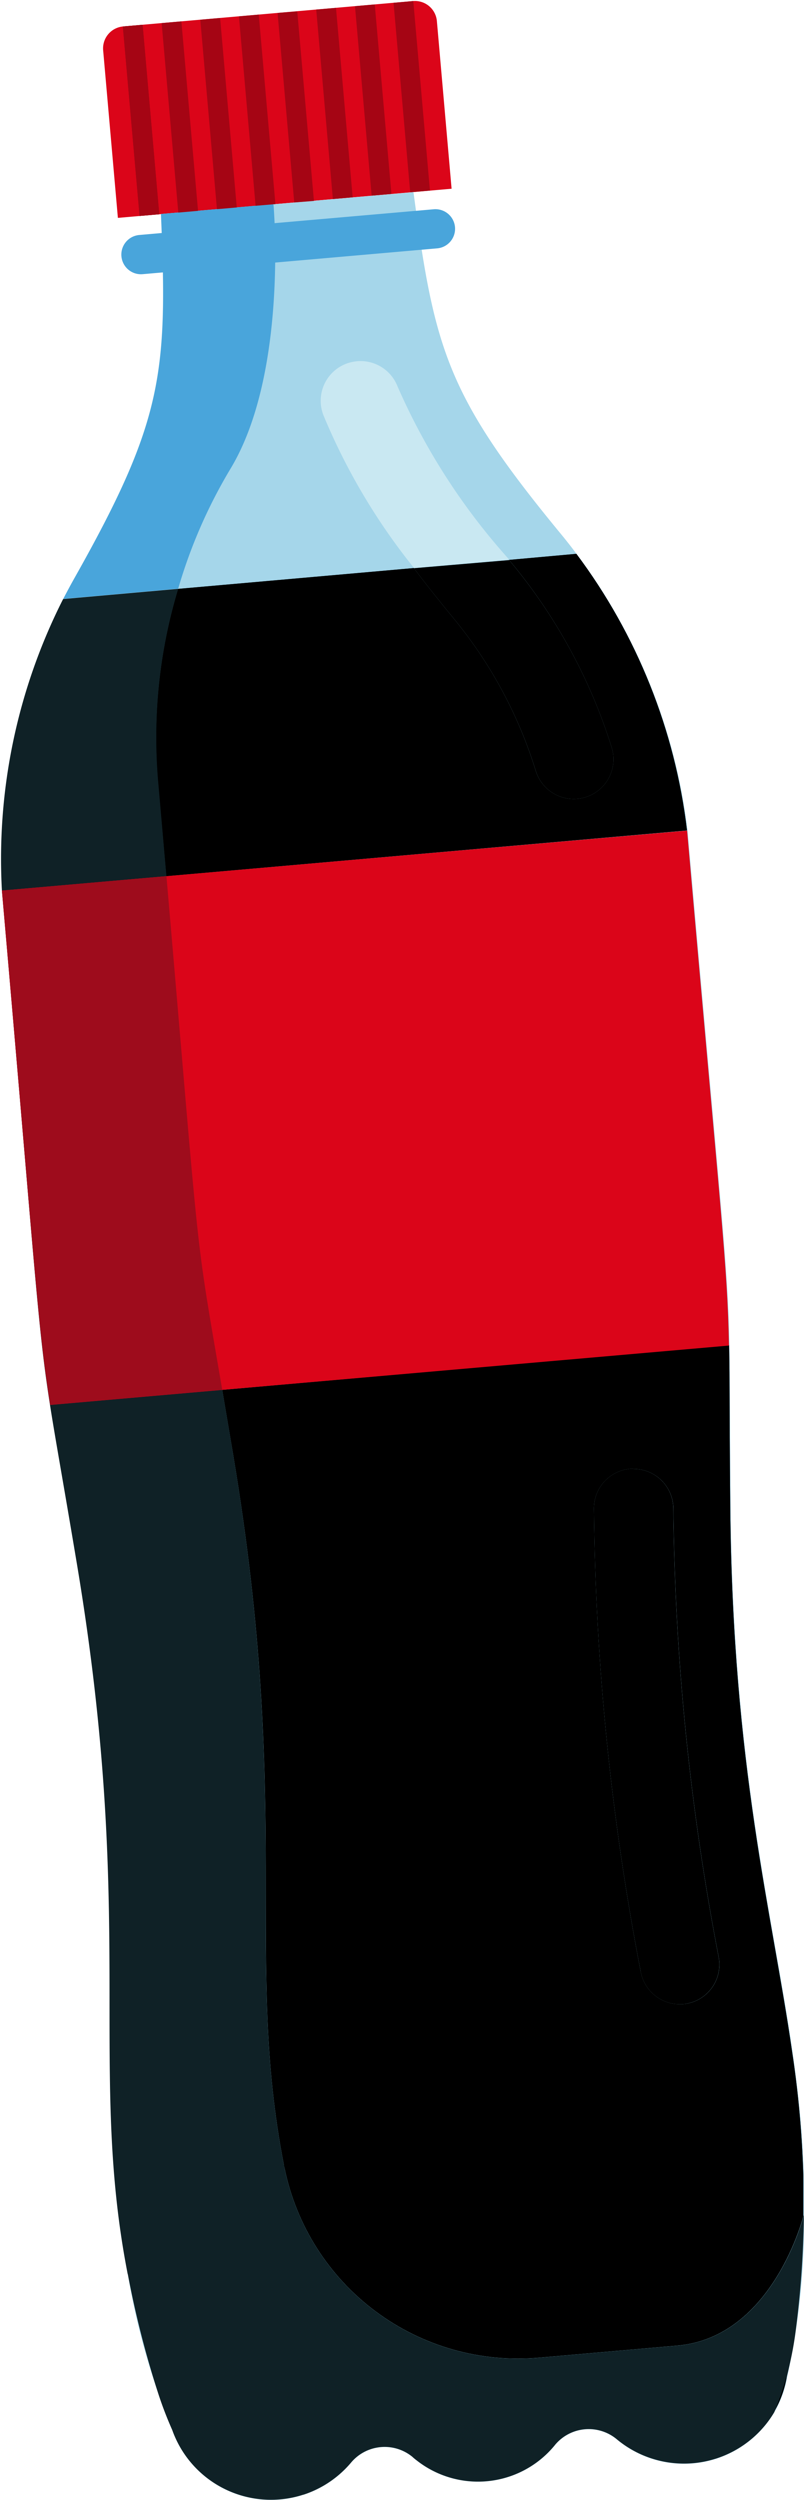 <svg xmlns="http://www.w3.org/2000/svg" xmlns:xlink="http://www.w3.org/1999/xlink" viewBox="0 0 193.08 600.3"><defs><style>.cls-1{fill:none;}.cls-2{fill:#db0519;}.cls-3{fill:#a5d6ea;}.cls-4{clip-path:url(#clip-path);}.cls-5{fill:url(#Dégradé_sans_nom_10);}.cls-6{fill:url(#Dégradé_sans_nom_7);}.cls-7{clip-path:url(#clip-path-3);}.cls-8{fill:url(#Dégradé_sans_nom_5);}.cls-9{fill:url(#Dégradé_sans_nom_6);}.cls-10{fill:#49a5db;}.cls-11{fill:#a50514;}.cls-12{fill:#c9e8f2;}.cls-13{clip-path:url(#clip-path-5);}.cls-14{fill:url(#Dégradé_sans_nom_5-2);}.cls-15{fill:url(#Dégradé_sans_nom_6-2);}.cls-16{fill:#0f2126;}.cls-17{fill:#9e0c1c;}</style><clipPath id="clip-path" transform="translate(0.25 0.25)"><path class="cls-1" d="M122,134.2a130.68,130.68,0,0,1,24.62,45h0a9.54,9.54,0,0,1-6.27,11.94h0a9.81,9.81,0,0,1-2,.4h0a9.56,9.56,0,0,1-9.94-6.68h0a107.25,107.25,0,0,0-19.07-35.83h0c-3.78-4.61-7.17-8.87-10.2-12.87h0l-56.63,5a123.8,123.8,0,0,0-4.83,46.24h0q1.08,12.26,2,22.76h0l125.05-11a138.07,138.07,0,0,0-26.57-66.42h0ZM53.12,333.5c.77,4.49,1.64,9.68,2.67,15.78h0c14.18,85,2.54,121.05,12.15,170.32h0c0,.26.11.51.16.76h0a57.2,57.2,0,0,0,61.16,45.52h0l33.15-2.9c23.09-2,30.34-31.38,30.34-31.38h0v-3h0V527a245.38,245.38,0,0,0-2.81-34.77h0c-4.83-33.44-14.26-68.2-14.83-130.48h0c-.13-13.66-.14-22.79-.18-30h0c0-3.32-.05-6.22-.1-9h0ZM153.59,473.09a617.55,617.55,0,0,1-11.21-111h0a9.54,9.54,0,0,1,8.71-9.6h0a6.23,6.23,0,0,1,.74,0h0a9.55,9.55,0,0,1,9.64,9.46h0a601.18,601.18,0,0,0,10.91,107.89h0a9.54,9.54,0,0,1-7.73,11.06h0c-.29.05-.56.08-.82.11H163a9.57,9.57,0,0,1-9.39-7.9m32.1,105.69a25.11,25.11,0,0,0,3-8.43h0a83.18,83.18,0,0,0,1.73-9h0a77.77,77.77,0,0,1-4.74,17.39m-44,4.39h0m-1.64,0h0m7.61,2.36a10.29,10.29,0,0,0-6-2.37h0a10.29,10.29,0,0,1,6,2.37M133,586.75a25,25,0,0,1-11.59,7.8h0a25,25,0,0,0,11.59-7.8h0a10.44,10.44,0,0,1,7.08-3.64h0a10.44,10.44,0,0,0-7.08,3.64m-91.66-2.86c-.09-.21-.16-.4-.23-.61h0c.07.21.14.4.23.61m.36.93q-.2-.45-.36-.93h0q.16.47.36.93m19.75,15a24.93,24.93,0,0,1-19.75-15h0a24.93,24.93,0,0,0,19.75,15m110.06-9.64h0a25.3,25.3,0,0,0,8.59-4.7h0a25.3,25.3,0,0,1-8.61,4.7m-11.11,1a24.56,24.56,0,0,1-10.89-4.32h0a24.56,24.56,0,0,0,10.89,4.32m-61.64-1.39a10.45,10.45,0,0,0-6.22-2.4h0a10.45,10.45,0,0,1,6.22,2.4m-7.59-2.4h0m-.24,0h0m-.21,0h0m-.09,0h0m-1,.19h0c.31-.07.62-.14.93-.19h0c-.31,0-.62.12-.93.19m-.1,0h0m-1.33.43a11.54,11.54,0,0,1,1.3-.41h0a10.84,10.84,0,0,0-1.33.43M88,588l.12-.06h0L88,588m-2.3,1.32A10.31,10.31,0,0,1,88,588h0a10.31,10.31,0,0,0-2.3,1.32m-.09.07.09-.07h0l-.09.07m-.05,0h0m-.49.56c.14-.13.29-.25.45-.38h0c-.16.13-.31.25-.45.38m14.91.72c-.41-.31-.82-.63-1.23-1h0c.41.34.82.66,1.23,1m-15.46-.18c.18-.19.36-.36.55-.54h0c-.19.17-.37.35-.55.54m0,.05,0-.05h0l0,.05m-.1.1.1-.1h0l-.1.1m-.06.08.06-.08h0l-.06.08m27.24,4.64A25,25,0,0,1,100,590.7h0a25,25,0,0,0,11.56,4.69m-27.31-4.55.08-.09h0l-.08.09m-.16.18.16-.18h0l-.16.18M72.62,598.8A24.82,24.82,0,0,0,84.1,591h0a24.82,24.82,0,0,1-11.48,7.78"/></clipPath><linearGradient id="Dégradé_sans_nom_10" x1="-1937.1" y1="1362.41" x2="-1894.68" y2="1362.41" gradientTransform="matrix(-50.37, 38.46, 44.13, 57.8, -156223.55, -4993.13)" gradientUnits="userSpaceOnUse"><stop offset="0" stop-color="#225263"/><stop offset="0.1" stop-color="#22505f"/><stop offset="0.2" stop-color="#214d5b"/><stop offset="0.3" stop-color="#1f4a58"/><stop offset="0.4" stop-color="#1e4754"/><stop offset="0.5" stop-color="#1d4451"/><stop offset="0.6" stop-color="#1c414d"/><stop offset="0.7" stop-color="#1b3f4a"/><stop offset="0.8" stop-color="#1a3b46"/><stop offset="0.9" stop-color="#183842"/><stop offset="1" stop-color="#17353e"/><stop offset="1"/></linearGradient><linearGradient id="Dégradé_sans_nom_7" x1="-1894.68" y1="1362.41" x2="-1852.27" y2="1362.41" gradientTransform="matrix(-50.37, 38.46, 44.13, 57.8, -156223.55, -4993.13)" gradientUnits="userSpaceOnUse"><stop offset="0"/><stop offset="0" stop-color="#17353e"/><stop offset="0.1" stop-color="#16333b"/><stop offset="0.2" stop-color="#153139"/><stop offset="0.3" stop-color="#132e36"/><stop offset="0.4" stop-color="#122b34"/><stop offset="0.5" stop-color="#112931"/><stop offset="0.6" stop-color="#0f262d"/><stop offset="0.7" stop-color="#0e232a"/><stop offset="0.8" stop-color="#0d2128"/><stop offset="0.9" stop-color="#0c1e26"/><stop offset="1" stop-color="#0b1d24"/></linearGradient><clipPath id="clip-path-3" transform="translate(0.25 0.25)"><path class="cls-1" d="M151.83,352.45c-.24,0-.49,0-.74,0h0a9.55,9.55,0,0,0-8.71,9.6h0a617.55,617.55,0,0,0,11.21,111h0A9.55,9.55,0,0,0,163.8,481h0a4.27,4.27,0,0,0,.82-.11h0a9.54,9.54,0,0,0,7.73-11.06h0a601.18,601.18,0,0,1-10.91-107.89h0a9.55,9.55,0,0,0-9.55-9.46h-.06"/></clipPath><linearGradient id="Dégradé_sans_nom_5" x1="-1937.1" y1="1362.42" x2="-1894.69" y2="1362.42" gradientTransform="matrix(-50.34, 38.47, 44.14, 57.77, -156188.89, -4939.32)" gradientUnits="userSpaceOnUse"><stop offset="0" stop-color="#6c979f"/><stop offset="0.1" stop-color="#6b959c"/><stop offset="0.2" stop-color="#6b949b"/><stop offset="0.3" stop-color="#6a9299"/><stop offset="0.4" stop-color="#699197"/><stop offset="0.5" stop-color="#688e95"/><stop offset="0.6" stop-color="#698d92"/><stop offset="0.7" stop-color="#678c91"/><stop offset="0.8" stop-color="#678a8e"/><stop offset="0.9" stop-color="#66898d"/><stop offset="1" stop-color="#66878b"/><stop offset="1"/></linearGradient><linearGradient id="Dégradé_sans_nom_6" x1="-1894.69" y1="1362.42" x2="-1852.27" y2="1362.42" gradientTransform="matrix(-50.34, 38.47, 44.14, 57.77, -156188.89, -4939.32)" gradientUnits="userSpaceOnUse"><stop offset="0"/><stop offset="0" stop-color="#66878b"/><stop offset="0.1" stop-color="#658589"/><stop offset="0.2" stop-color="#648387"/><stop offset="0.3" stop-color="#638185"/><stop offset="0.4" stop-color="#628084"/><stop offset="0.5" stop-color="#617e83"/><stop offset="0.6" stop-color="#607c80"/><stop offset="0.7" stop-color="#5f7b7e"/><stop offset="0.8" stop-color="#5e797c"/><stop offset="0.9" stop-color="#5d777b"/><stop offset="1" stop-color="#5d7579"/></linearGradient><clipPath id="clip-path-5" transform="translate(0.25 0.25)"><path class="cls-1" d="M99.16,136.2c3,4,6.42,8.26,10.2,12.87h0a107.25,107.25,0,0,1,19.07,35.83h0a9.55,9.55,0,0,0,9.94,6.68h0a9.81,9.81,0,0,0,2-.4h0a9.54,9.54,0,0,0,6.28-11.93v0h0a130.68,130.68,0,0,0-24.62-45h0Z"/></clipPath><linearGradient id="Dégradé_sans_nom_5-2" x1="-1937.1" y1="1362.41" x2="-1894.68" y2="1362.41" gradientTransform="matrix(-50.37, 38.46, 44.13, 57.8, -156223.55, -4993.13)" xlink:href="#Dégradé_sans_nom_5"/><linearGradient id="Dégradé_sans_nom_6-2" x1="-1894.68" y1="1362.41" x2="-1852.27" y2="1362.41" gradientTransform="matrix(-50.37, 38.46, 44.13, 57.8, -156223.55, -4993.13)" xlink:href="#Dégradé_sans_nom_6"/></defs><g id="Calque_2" data-name="Calque 2"><g id="Calque_1-2" data-name="Calque 1"><g id="Groupe_149" data-name="Groupe 149"><g id="Groupe_147" data-name="Groupe 147"><path id="Tracé_304" data-name="Tracé 304" class="cls-2" d="M28.06,52.07l80.14-7L104.67,4.83A5.29,5.29,0,0,0,99,0L29.33,6.1a5.29,5.29,0,0,0-4.81,5.72Z" transform="translate(0.25 0.25)"/></g><g id="Groupe_148" data-name="Groupe 148"><path id="Tracé_305" data-name="Tracé 305" class="cls-3" d="M30.44,545.82a173.5,173.5,0,0,0,10.68,37.46,25.15,25.15,0,0,0,43,7.77,10.52,10.52,0,0,1,14.7-1.28,23.83,23.83,0,0,0,34.31-3,10.52,10.52,0,0,1,14.7-1.28,25.16,25.16,0,0,0,41-15.09,173.2,173.2,0,0,0,4-38.79c.92-50.18-16.82-83.68-17.61-169.83-.61-64.84,1.46-27.77-10.34-162.54a138.25,138.25,0,0,0-30.15-70.93C107.1,94.83,104.08,83.77,99.05,45.9L38.38,51.14c1.63,38.2.56,49.58-20.75,87.4A138.18,138.18,0,0,0,.24,213.62C12,348.44,7.64,311.56,18.3,375.53c14.18,85,2.53,121.05,12.15,170.31" transform="translate(0.25 0.25)"/></g></g><g class="cls-4"><g id="Groupe_151" data-name="Groupe 151"><g id="Groupe_150" data-name="Groupe 150"><path id="Tracé_307" data-name="Tracé 307" class="cls-5" d="M0-.25l192.85.06L192.62,600-.25,599.89Z" transform="translate(0.25 0.25)"/></g></g></g><g class="cls-4"><g id="Groupe_153" data-name="Groupe 153"><g id="Groupe_152" data-name="Groupe 152"><path id="Tracé_309" data-name="Tracé 309" class="cls-6" d="M0-.25l192.85.06L192.62,600-.25,599.89Z" transform="translate(0.25 0.25)"/></g></g></g><g class="cls-7"><g id="Groupe_155" data-name="Groupe 155"><g id="Groupe_154" data-name="Groupe 154"><path id="Tracé_311" data-name="Tracé 311" class="cls-8" d="M0,0,192.77,0V600H-.06Z" transform="translate(0.25 0.25)"/></g></g></g><g class="cls-7"><g id="Groupe_157" data-name="Groupe 157"><g id="Groupe_156" data-name="Groupe 156"><path id="Tracé_313" data-name="Tracé 313" class="cls-9" d="M0,0,192.77,0V600H-.06Z" transform="translate(0.25 0.25)"/></g></g></g><g id="Groupe_160" data-name="Groupe 160"><g id="Groupe_158" data-name="Groupe 158"><path id="Tracé_315" data-name="Tracé 315" class="cls-10" d="M34,65.59l70.73-6.2a4.72,4.72,0,0,0,4.29-5.1h0a4.72,4.72,0,0,0-5.1-4.29h0L33.17,56.18a4.72,4.72,0,0,0-4.26,5.12h0A4.71,4.71,0,0,0,34,65.59h0" transform="translate(0.25 0.25)"/></g><g id="Groupe_159" data-name="Groupe 159"><path id="Tracé_316" data-name="Tracé 316" class="cls-10" d="M14.92,143.56l27.62-2.45a122.43,122.43,0,0,1,12.58-28.83c13.94-23.12,10.3-63.51,10.3-63.51l-27,2.36c1.63,38.26.56,49.59-20.75,87.39-.95,1.68-1.85,3.37-2.71,5" transform="translate(0.25 0.25)"/></g></g><g id="Groupe_161" data-name="Groupe 161"><path id="Tracé_318" data-name="Tracé 318" class="cls-11" d="M94.26.43l4,45.49,4.74-.41L99,0Z" transform="translate(0.25 0.25)"/></g><g id="Groupe_162" data-name="Groupe 162"><path id="Tracé_319" data-name="Tracé 319" class="cls-11" d="M85,1.24l4,45.5,4.75-.42-4-45.5Z" transform="translate(0.25 0.25)"/></g><g id="Groupe_163" data-name="Groupe 163"><path id="Tracé_320" data-name="Tracé 320" class="cls-11" d="M75.69,2.05l4,45.5,4.75-.42-4-45.49Z" transform="translate(0.25 0.25)"/></g><g id="Groupe_164" data-name="Groupe 164"><path id="Tracé_321" data-name="Tracé 321" class="cls-11" d="M66.41,2.86l4,45.51L75.14,48l-4-45.51Z" transform="translate(0.25 0.25)"/></g><g id="Groupe_165" data-name="Groupe 165"><path id="Tracé_322" data-name="Tracé 322" class="cls-11" d="M57.13,3.68l4,45.49,4.76-.41-4-45.5Z" transform="translate(0.25 0.25)"/></g><g id="Groupe_166" data-name="Groupe 166"><path id="Tracé_323" data-name="Tracé 323" class="cls-11" d="M47.85,4.49l4,45.49,4.76-.41-4-45.5Z" transform="translate(0.25 0.25)"/></g><g id="Groupe_167" data-name="Groupe 167"><path id="Tracé_324" data-name="Tracé 324" class="cls-11" d="M38.57,5.3l4,45.5,4.74-.42-4-45.5Z" transform="translate(0.25 0.25)"/></g><g id="Groupe_168" data-name="Groupe 168"><path id="Tracé_325" data-name="Tracé 325" class="cls-11" d="M33.27,51.61,38,51.2,34,5.7l-4.75.41Z" transform="translate(0.25 0.25)"/></g><g id="Groupe_169" data-name="Groupe 169"><path id="Tracé_326" data-name="Tracé 326" class="cls-11" d="M33.27,51.61,38,51.2,34,5.7l-4.75.41Z" transform="translate(0.25 0.25)"/></g><g id="Groupe_171" data-name="Groupe 171"><g id="Groupe_170" data-name="Groupe 170"><path id="Tracé_327" data-name="Tracé 327" class="cls-12" d="M85.49,86.49a9.54,9.54,0,0,1,9.71,6,154.69,154.69,0,0,0,26.85,41.65l-22.88,2A150.43,150.43,0,0,1,77.43,99.48a9.53,9.53,0,0,1,5.38-12.36h0a9.7,9.7,0,0,1,2.67-.62" transform="translate(0.25 0.25)"/></g></g><g class="cls-13"><g id="Groupe_173" data-name="Groupe 173"><g id="Groupe_172" data-name="Groupe 172"><path id="Tracé_329" data-name="Tracé 329" class="cls-14" d="M0-.25l192.85.06L192.62,600-.25,599.89Z" transform="translate(0.25 0.25)"/></g></g></g><g class="cls-13"><g id="Groupe_175" data-name="Groupe 175"><g id="Groupe_174" data-name="Groupe 174"><path id="Tracé_331" data-name="Tracé 331" class="cls-15" d="M0-.25l192.85.06L192.62,600-.25,599.89Z" transform="translate(0.25 0.25)"/></g></g></g><g id="Groupe_178" data-name="Groupe 178"><g id="Groupe_176" data-name="Groupe 176"><path id="Tracé_333" data-name="Tracé 333" class="cls-16" d="M30.44,545.82a234.33,234.33,0,0,0,7.12,28.09,88.93,88.93,0,0,0,3.56,9.37,25.16,25.16,0,0,0,43,7.73,10.52,10.52,0,0,1,14.7-1.28,23.81,23.81,0,0,0,34.31-3,10.52,10.52,0,0,1,14.7-1.28,25.22,25.22,0,0,0,35.52-3.15,24.71,24.71,0,0,0,2.34-3.31,76.62,76.62,0,0,0,5-18.46,232.8,232.8,0,0,0,2.1-28.9S185.52,561,162.43,563l-33.16,2.9a57.21,57.21,0,0,1-61.18-45.53l-.16-.77c-9.61-49.26,2-85.32-12.14-170.3-10.66-64-6.25-27.09-18.06-161.91a123.79,123.79,0,0,1,4.8-46.24L14.91,143.6a138,138,0,0,0-14.7,70C12,348.46,7.56,311.57,18.26,375.54c14.18,84.94,2.53,121,12.16,170.31" transform="translate(0.25 0.25)"/></g><g id="Groupe_177" data-name="Groupe 177"><path id="Tracé_334" data-name="Tracé 334" class="cls-2" d="M11.81,337.12l163-14.26c-.36-19.39-1.89-30.38-10.05-123.66L.2,213.6C8.37,306.88,8.8,318,11.81,337.12" transform="translate(0.25 0.25)"/></g></g><g id="Groupe_179" data-name="Groupe 179"><path id="Tracé_336" data-name="Tracé 336" class="cls-16" d="M.24,213.6l39.49-3.46Z" transform="translate(0.25 0.25)"/></g><g id="Groupe_181" data-name="Groupe 181"><g id="Groupe_180" data-name="Groupe 180"><path id="Tracé_337" data-name="Tracé 337" class="cls-17" d="M.24,213.6h0l39.48-3.46h0c8.38,97,6.59,83.54,13.4,123.34l-41.31,3.61C8.8,318,8.4,306.88.24,213.6" transform="translate(0.25 0.25)"/></g></g></g></g></svg>